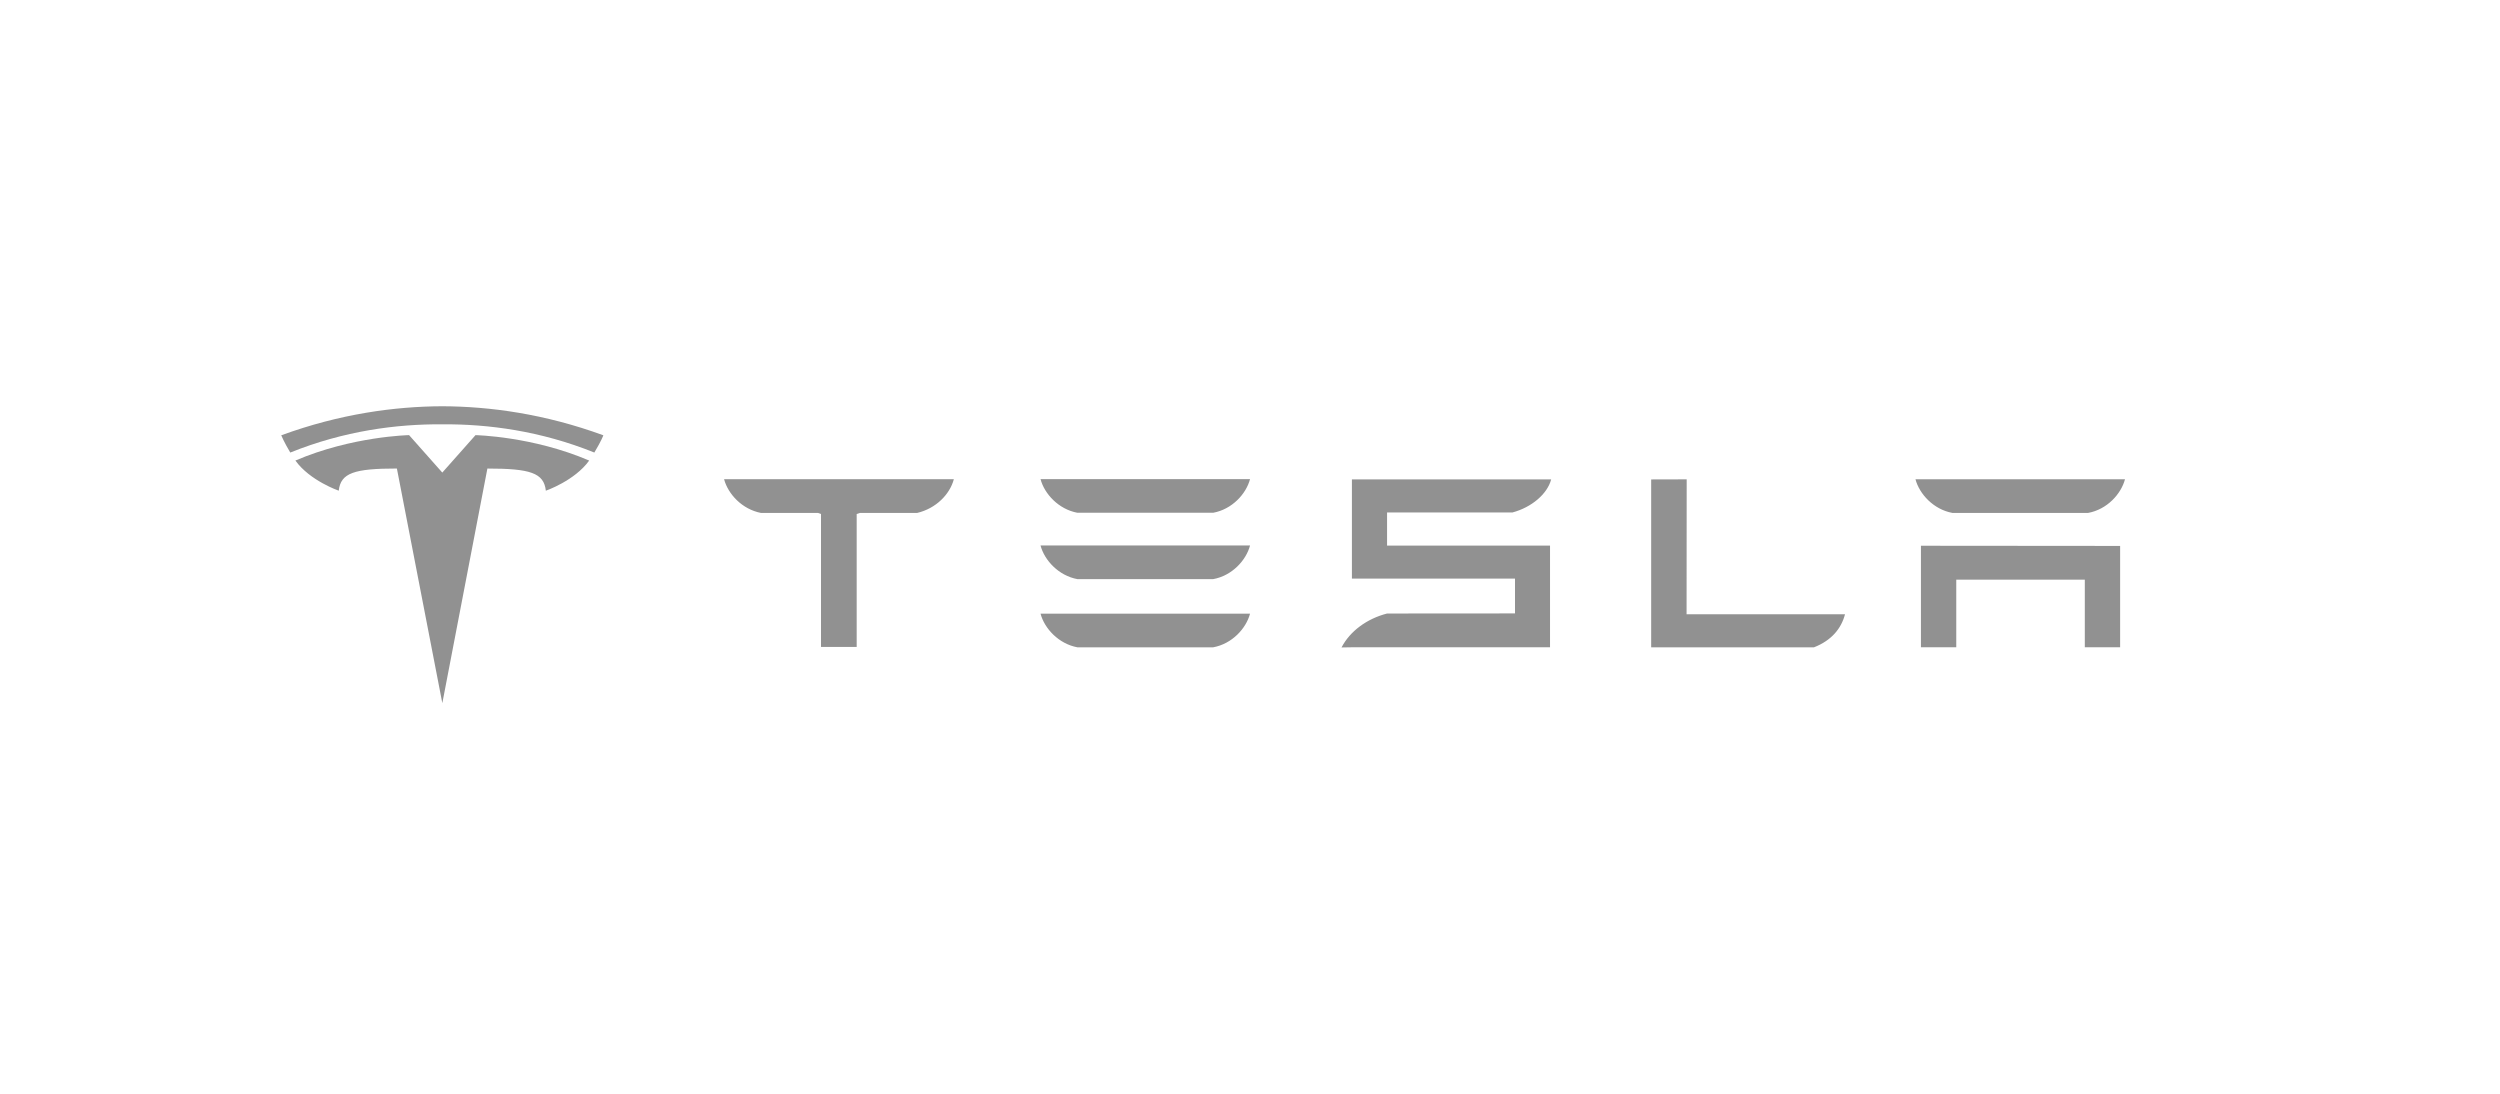 <svg width="160" height="70" viewBox="0 0 160 70" fill="none" xmlns="http://www.w3.org/2000/svg">
<rect width="160" height="70" fill="white"/>
<path d="M122.94 34.928V41.425H125.201V37.099H133.428V41.425H135.688V34.939L122.94 34.928ZM124.949 32.826H133.641C134.849 32.605 135.747 31.622 136 30.672H122.59C122.841 31.623 123.752 32.605 124.949 32.826ZM116.093 41.429C117.233 40.983 117.846 40.213 118.081 39.312H107.941L107.948 30.678L105.675 30.684V41.429H116.093ZM88.772 32.797H96.8C98.011 32.473 99.027 31.623 99.275 30.681H86.522V37.031H96.96V39.259L88.772 39.265C87.489 39.595 86.401 40.389 85.858 41.437L86.522 41.426H99.202V34.919H88.772V32.797ZM68.953 32.817H77.643C78.852 32.595 79.751 31.614 80.003 30.663H66.594C66.844 31.614 67.756 32.595 68.953 32.817ZM68.953 37.064H77.643C78.852 36.844 79.751 35.862 80.003 34.911H66.594C66.844 35.862 67.756 36.844 68.953 37.064ZM68.953 41.428H77.643C78.852 41.206 79.751 40.224 80.003 39.274H66.594C66.844 40.225 67.756 41.206 68.953 41.428ZM46.346 30.689C46.607 31.628 47.489 32.588 48.7 32.828H52.357L52.544 32.896V41.404H54.828V32.896L55.036 32.828H58.697C59.921 32.538 60.784 31.628 61.041 30.689V30.668H46.346V30.689Z" fill="#919191"/>
<path d="M28.309 45L31.193 29.987C33.942 29.987 34.809 30.266 34.934 31.405C34.934 31.405 36.778 30.768 37.708 29.476C34.079 27.919 30.432 27.849 30.432 27.849L28.304 30.248L28.309 30.247L26.181 27.848C26.181 27.848 22.534 27.919 18.905 29.475C19.834 30.768 21.679 31.404 21.679 31.404C21.805 30.265 22.671 29.986 25.401 29.985L28.309 45Z" fill="#919191"/>
<path d="M28.308 27.156C31.241 27.135 34.6 27.576 38.038 28.963C38.497 28.197 38.615 27.859 38.615 27.859C34.857 26.483 31.338 26.012 28.307 26C25.277 26.012 21.758 26.483 18 27.859C18 27.859 18.168 28.276 18.577 28.963C22.014 27.576 25.373 27.135 28.308 27.156Z" fill="#919191"/>
</svg>
